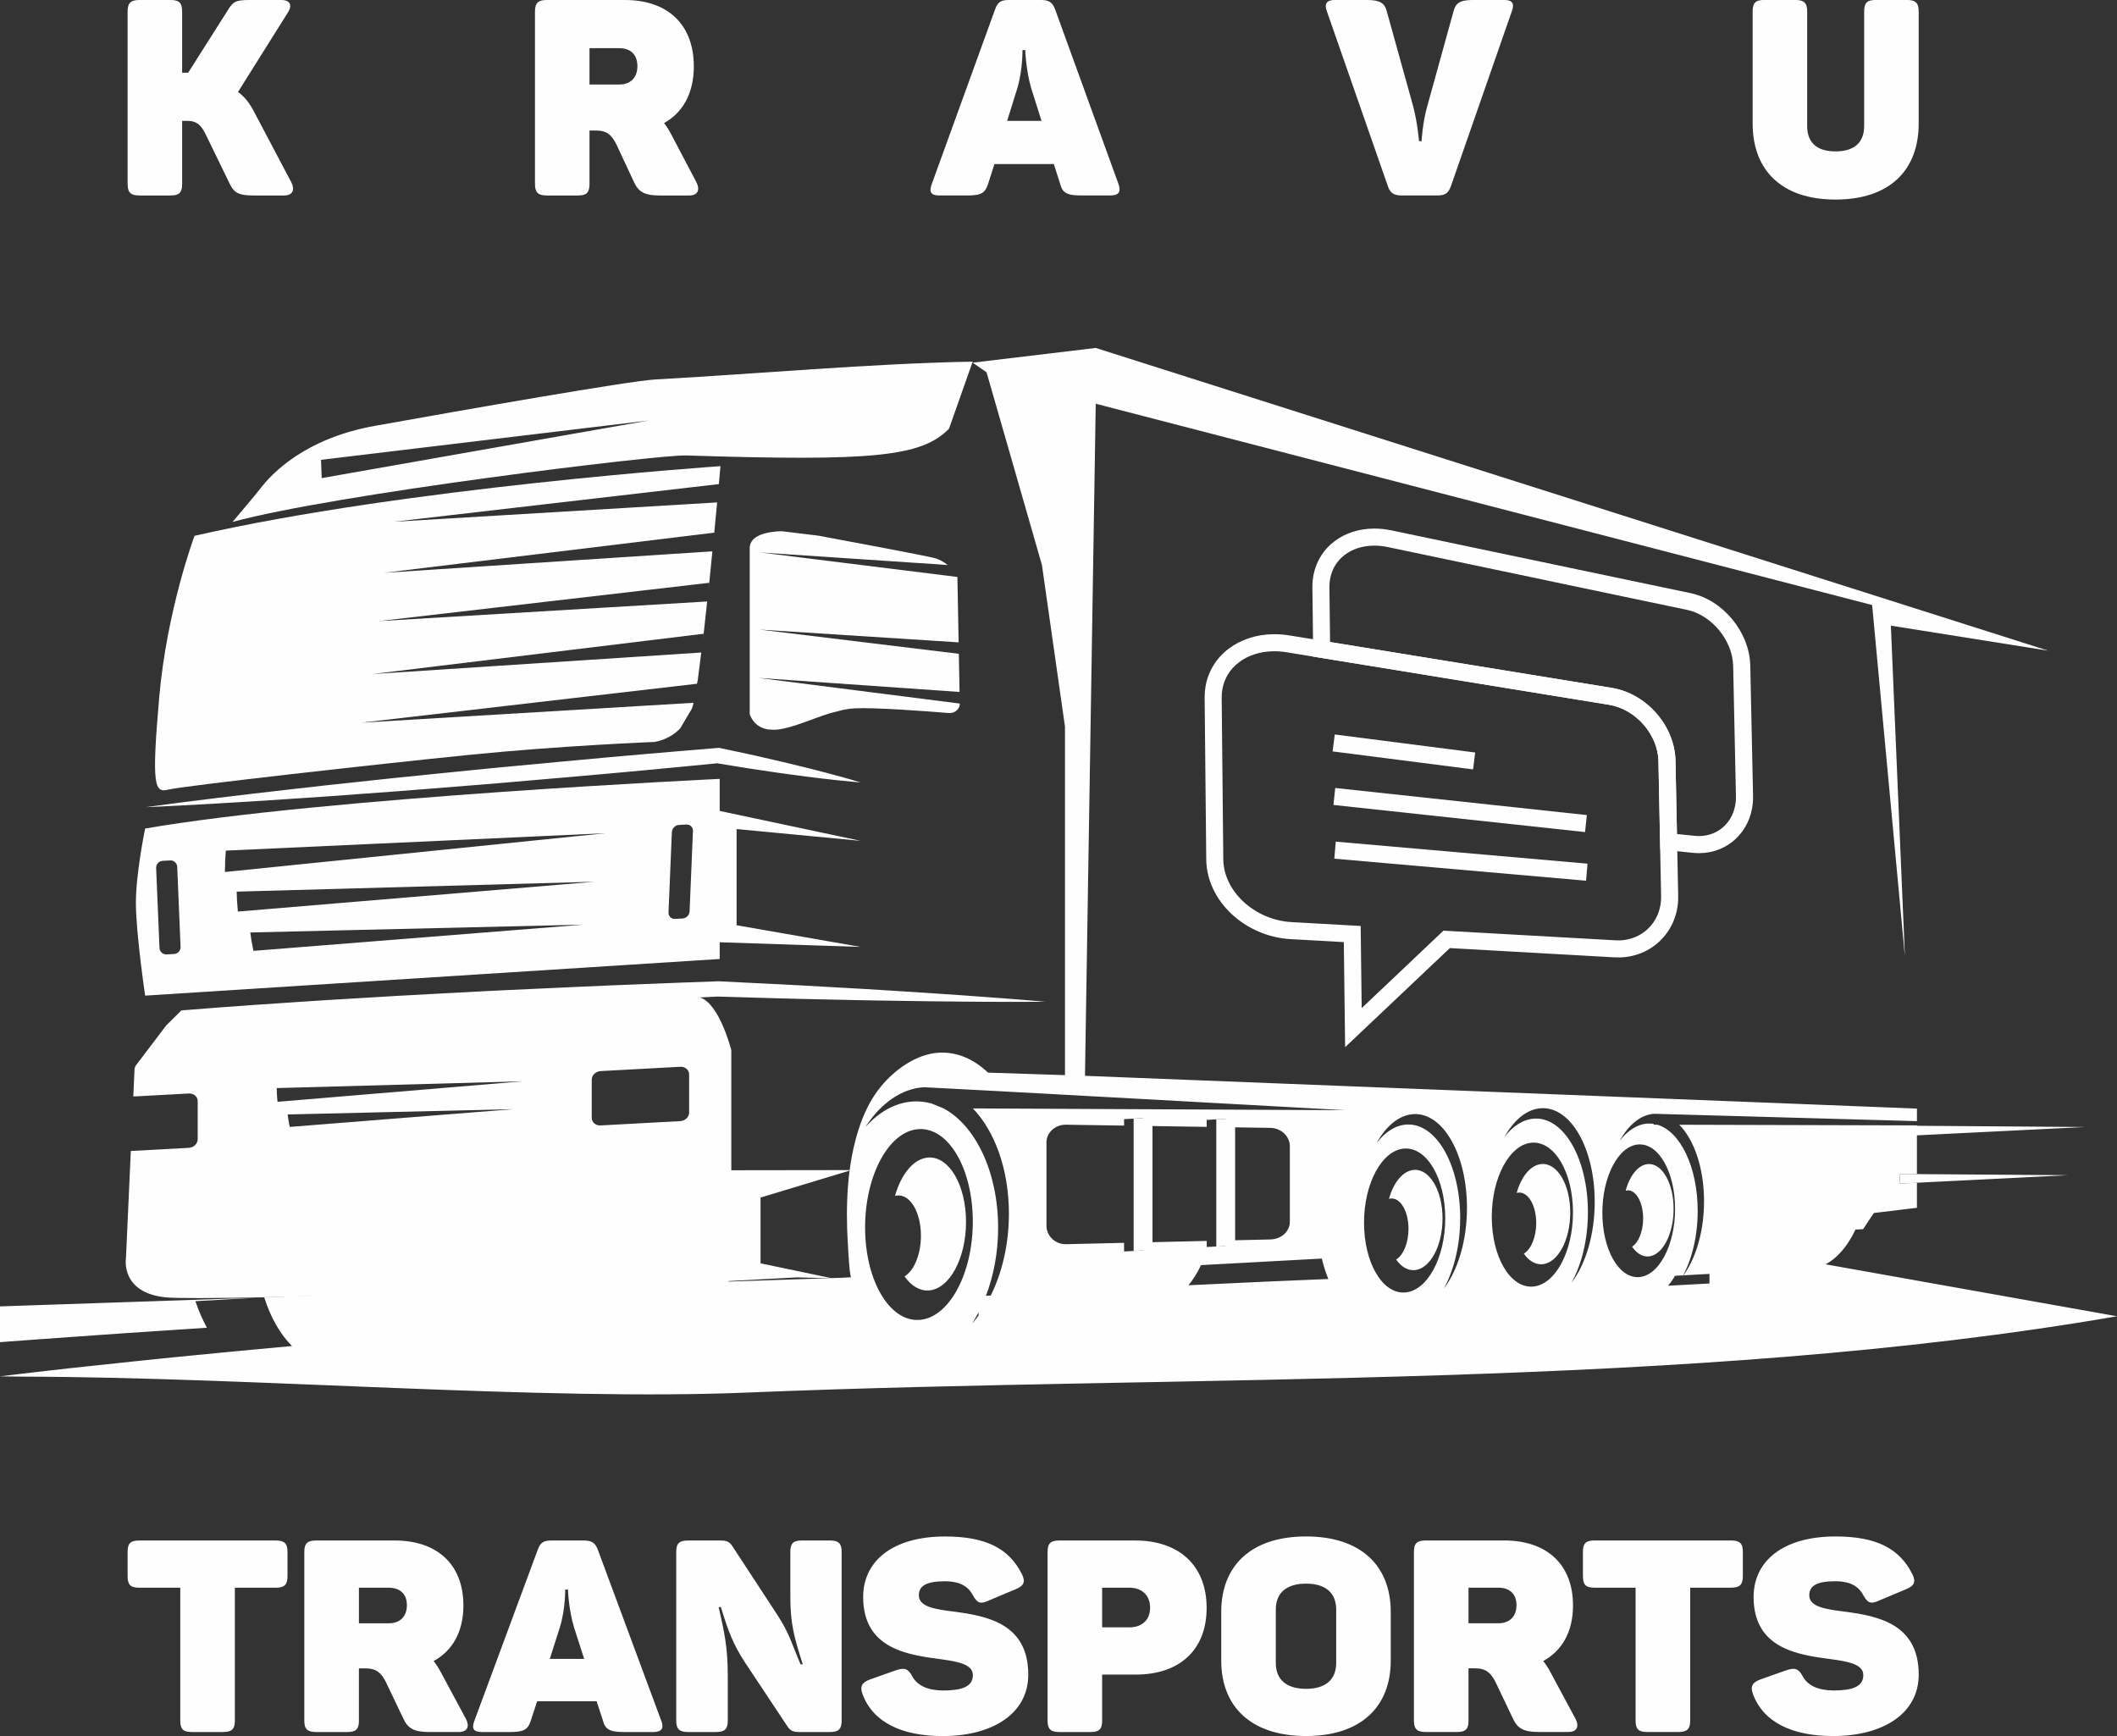 <?xml version="1.0" encoding="UTF-8"?> <!-- Creator: CorelDRAW 2019 (64-Bit) --> <svg xmlns="http://www.w3.org/2000/svg" xmlns:xlink="http://www.w3.org/1999/xlink" xmlns:xodm="http://www.corel.com/coreldraw/odm/2003" xml:space="preserve" width="91.462mm" height="75.001mm" style="shape-rendering:geometricPrecision; text-rendering:geometricPrecision; image-rendering:optimizeQuality; fill-rule:evenodd; clip-rule:evenodd" viewBox="0 0 920.61 754.93"><rect x="0" y="0" width="920.61" height="754.93" fill="#333333" stroke="none"/> <defs> <style type="text/css"> <![CDATA[ .fil1 {fill:#FEFEFE} .fil0 {fill:#FEFEFE;fill-rule:nonzero} ]]> </style> </defs> <g id="Слой_x0020_1">  <path class="fil0" d="M126.61 79.14l-15.81 -29.93c-2.04,-4.07 -4.31,-7.06 -7.3,-9.22l21.79 -34.72c1.92,-3.11 0.72,-5.27 -2.87,-5.27l-13.77 0c-6.23,0 -7.3,0.72 -9.58,4.43l-17.24 27.18 -2.63 0 0 -26.58c0,-3.71 -1.2,-5.03 -5.03,-5.03l-13.53 0c-3.83,0 -5.15,1.32 -5.15,5.03l0 74.95c0,3.71 1.32,5.03 5.15,5.03l13.53 0c3.83,0 5.03,-1.32 5.03,-5.03l0 -27.42 2.16 0c4.55,0 6.23,2.16 8.14,5.99l10.42 21.43c2.04,4.19 4.31,5.03 10.66,5.03l12.93 0c3.95,0 4.79,-2.63 3.11,-5.87zm145.3 -79.14l-34.12 0c-3.83,0 -5.15,1.32 -5.15,5.03l0 74.95c0,3.71 1.32,5.03 5.15,5.03l13.53 0c3.83,0 5.03,-1.32 5.03,-5.03l0 -23.23 2.75 0c4.91,0 6.94,2.04 8.98,6.11l7.66 16.4c1.92,4.19 4.67,5.75 11.01,5.75l12.93 0c3.95,0 4.79,-2.63 3.11,-5.87l-10.78 -20.47c-0.96,-1.92 -2.04,-3.59 -3.23,-5.15 8.14,-4.55 12.93,-12.93 12.93,-24.66 0,-18.56 -11.73,-28.85 -29.81,-28.85zm5.27 28.73c0,4.91 -2.87,8.02 -7.9,8.02l-12.93 0 0 -15.8 12.93 0c5.15,0 7.9,2.99 7.9,7.78zm209.24 51.36l-27.64 -76.15c-1.2,-3.11 -2.75,-3.95 -6.23,-3.95l-13.63 0c-3.47,0 -5.03,0.72 -6.23,4.19l-27.52 75.91c-1.2,3.23 -0.48,4.91 3.21,4.91l12.57 0c5.99,0 7.54,-1.32 8.74,-5.03l2.75 -8.62 25.84 0 2.75 8.62c0.96,3.71 2.75,5.03 8.98,5.03l12.91 0c3.59,0 4.67,-1.68 3.47,-4.91zm-37.93 -41.55l4.43 14.01 -14.95 0 4.41 -14.13c2.39,-8.02 2.27,-16.64 2.27,-16.64l1.2 0c0,0 0.24,8.62 2.63,16.76zm205.7 -38.55l-13.51 0c-5.87,0 -7.66,1.32 -8.62,5.03l-11.37 41.07c-2.04,7.06 -2.51,15.32 -2.51,15.32l-1.08 0c0,0 -0.72,-8.38 -2.63,-15.44l-11.38 -40.95c-0.96,-3.71 -2.87,-5.03 -8.96,-5.03l-13.65 0c-3.59,0 -4.67,1.68 -3.47,4.91l26.56 76.15c1.08,3.11 2.75,3.95 6.23,3.95l14.97 0c3.47,0 5.03,-0.72 6.23,-4.19l26.44 -75.91c1.2,-3.23 0.36,-4.91 -3.23,-4.91zm131.69 54.83l0 -49.81c0,-3.71 -1.32,-5.03 -5.15,-5.03l-13.53 0c-3.83,0 -5.03,1.32 -5.03,5.03l0 48.73c0,20.11 12.45,33.04 36.04,33.04 23.71,0 36.16,-12.93 36.16,-33.04l0 -48.73c0,-3.71 -1.32,-5.03 -5.15,-5.03l-13.53 0c-3.83,0 -5.03,1.32 -5.03,5.03l0 49.81c0,7.06 -4.19,11.01 -12.45,11.01 -8.26,0 -12.33,-3.95 -12.33,-11.01z"></path> <path class="fil0" d="M119.87 669.89l-59.34 0c-3.84,0 -5.04,1.29 -5.04,4.93l0 10.56c0,3.75 1.2,5.04 5.04,5.04l17.86 0 0 57.83c0,3.64 1.2,4.93 5.04,4.93l13.55 0c3.84,0 5.15,-1.29 5.15,-4.93l0 -57.83 17.74 0c3.84,0 5.15,-1.29 5.15,-5.04l0 -10.56c0,-3.64 -1.32,-4.93 -5.15,-4.93zm51.79 0l-34.17 0c-3.84,0 -5.16,1.29 -5.16,4.93l0 73.43c0,3.64 1.32,4.93 5.16,4.93l13.55 0c3.84,0 5.03,-1.29 5.03,-4.93l0 -22.76 2.76 0c4.91,0 6.95,1.99 8.99,5.98l7.67 16.07c1.92,4.11 4.68,5.63 11.03,5.63l12.95 0c3.95,0 4.79,-2.58 3.12,-5.75l-10.79 -20.06c-0.96,-1.88 -2.04,-3.52 -3.24,-5.04 8.15,-4.46 12.95,-12.67 12.95,-24.16 0,-18.18 -11.75,-28.27 -29.85,-28.27zm5.28 28.15c0,4.81 -2.88,7.86 -7.91,7.86l-12.95 0 0 -15.48 12.95 0c5.15,0 7.91,2.93 7.91,7.62zm110.65 50.32l-27.67 -74.6c-1.2,-3.05 -2.76,-3.87 -6.23,-3.87l-13.65 0c-3.48,0 -5.04,0.7 -6.23,4.11l-27.55 74.37c-1.2,3.17 -0.48,4.81 3.22,4.81l12.59 0c6,0 7.55,-1.29 8.75,-4.93l2.76 -8.44 25.87 0 2.76 8.44c0.96,3.64 2.76,4.93 8.99,4.93l12.93 0c3.6,0 4.68,-1.64 3.48,-4.81zm-37.98 -40.7l4.43 13.72 -14.96 0 4.42 -13.84c2.4,-7.86 2.28,-16.31 2.28,-16.31l1.2 0c0,0 0.24,8.45 2.64,16.42zm111.35 -37.77l-12.23 0c-3.84,0 -5.04,1.29 -5.04,4.93l0 19.24c0,11.96 1.56,17.6 5.4,29.68l-0.96 0c-3.84,-8.92 -4.79,-13.37 -10.07,-21.47l-19.66 -30.03c-1.08,-1.64 -2.28,-2.35 -5.03,-2.35l-14.15 0c-3.84,0 -5.15,1.29 -5.15,4.93l0 73.43c0,3.64 1.32,4.93 5.15,4.93l12.11 0c3.84,0 5.15,-1.29 5.15,-4.93l0 -19.12c0,-13.02 -1.44,-19 -3.95,-30.26l0.96 0c3.24,10.56 5.27,16.07 10.55,24.16l18.46 27.8c1.08,1.64 2.4,2.35 4.91,2.35l13.55 0c3.72,0 5.04,-1.29 5.04,-4.93l0 -73.43c0,-3.64 -1.32,-4.93 -5.04,-4.93zm14.39 24.52c0,22.76 19.66,25.22 33.69,27.1 7.91,1.06 14.03,2.35 14.03,6.92 0,5.04 -4.8,6.69 -12.83,6.69 -6.71,0 -11.39,-2.11 -13.55,-6.22 -1.8,-3.4 -3.48,-3.75 -7.07,-2.58l-11.27 3.99c-3.48,1.29 -4.55,2.93 -3.24,6.45 4.55,12.2 17.02,18.18 34.89,18.18 21.22,0 37.16,-9.5 37.16,-26.74 0,-22.17 -17.98,-25.45 -31.89,-27.33 -8.63,-1.05 -15.7,-2.11 -15.7,-7.15 0,-4.11 3.24,-6.1 11.39,-6.1 5.51,0 9.83,1.64 12.11,6.1 1.92,3.4 3.24,3.87 6.47,2.46l11.99 -5.04c3.6,-1.41 4.56,-3.17 2.88,-6.57 -5.63,-11.26 -15.7,-16.42 -33.45,-16.42 -22.9,0 -35.6,10.79 -35.6,26.28zm118.44 -24.52l-33.09 0c-3.84,0 -5.15,1.29 -5.15,4.93l0 73.43c0,3.64 1.32,4.93 5.15,4.93l13.55 0c3.84,0 5.03,-1.29 5.03,-4.93l0 -20.06 14.75 0c18.58,0 30.69,-10.44 30.69,-28.97 0,-18.65 -12.23,-29.32 -30.93,-29.32zm-2.64 37.77l-11.87 0 0 -17.24 11.87 0c5.63,0 8.99,3.52 8.99,8.68 0,5.16 -3.36,8.56 -8.99,8.56zm39.92 -6.69l0 21.11c0,20.29 13.19,32.84 36.92,32.84 23.62,0 36.8,-12.55 36.8,-32.84l0 -21.11c0,-20.29 -13.19,-32.84 -36.8,-32.84 -23.74,0 -36.92,12.55 -36.92,32.84zm49.99 -1.06l0 23.23c0,7.39 -4.8,11.26 -13.07,11.26 -8.39,0 -13.19,-3.87 -13.19,-11.26l0 -23.23c0,-7.39 4.8,-11.26 13.19,-11.26 8.27,0 13.07,3.87 13.07,11.26zm73.13 -30.03l-34.17 0c-3.84,0 -5.15,1.29 -5.15,4.93l0 73.43c0,3.64 1.32,4.93 5.15,4.93l13.55 0c3.84,0 5.03,-1.29 5.03,-4.93l0 -22.76 2.76 0c4.91,0 6.95,1.99 8.99,5.98l7.67 16.07c1.92,4.11 4.68,5.63 11.03,5.63l12.95 0c3.95,0 4.79,-2.58 3.12,-5.75l-10.79 -20.06c-0.96,-1.88 -2.04,-3.52 -3.24,-5.04 8.15,-4.46 12.95,-12.67 12.95,-24.16 0,-18.18 -11.75,-28.27 -29.85,-28.27zm5.28 28.15c0,4.81 -2.88,7.86 -7.91,7.86l-12.95 0 0 -15.48 12.95 0c5.15,0 7.91,2.93 7.91,7.62zm93.27 -28.15l-59.34 0c-3.84,0 -5.04,1.29 -5.04,4.93l0 10.56c0,3.75 1.2,5.04 5.04,5.04l17.86 0 0 57.83c0,3.64 1.2,4.93 5.04,4.93l13.55 0c3.84,0 5.16,-1.29 5.16,-4.93l0 -57.83 17.74 0c3.84,0 5.15,-1.29 5.15,-5.04l0 -10.56c0,-3.64 -1.32,-4.93 -5.15,-4.93zm9.83 24.52c0,22.76 19.66,25.22 33.69,27.1 7.91,1.06 14.03,2.35 14.03,6.92 0,5.04 -4.8,6.69 -12.83,6.69 -6.71,0 -11.39,-2.11 -13.55,-6.22 -1.8,-3.4 -3.48,-3.75 -7.07,-2.58l-11.27 3.99c-3.48,1.29 -4.55,2.93 -3.24,6.45 4.55,12.2 17.02,18.18 34.89,18.18 21.22,0 37.16,-9.5 37.16,-26.74 0,-22.17 -17.98,-25.45 -31.89,-27.33 -8.63,-1.05 -15.7,-2.11 -15.7,-7.15 0,-4.11 3.24,-6.1 11.39,-6.1 5.51,0 9.83,1.64 12.11,6.1 1.92,3.4 3.24,3.87 6.47,2.46l11.99 -5.04c3.6,-1.41 4.56,-3.17 2.88,-6.57 -5.63,-11.26 -15.7,-16.42 -33.45,-16.42 -22.9,0 -35.6,10.79 -35.6,26.28z"></path> <path class="fil0" d="M94.37 347l15.54 -1.86 15.54 -1.79 15.54 -1.76 15.55 -1.67 15.55 -1.67 15.55 -1.58 15.55 -1.56c5.19,-0.51 10.37,-1.06 15.55,-1.53l31.11 -2.91c10.37,-1 20.75,-1.88 31.12,-2.8l15.56 -1.33 15.57 -1.29 0.59 -0.05 0.46 0.1 7.7 1.64c2.56,0.56 5.14,1.07 7.69,1.67l7.67 1.76c2.56,0.59 5.12,1.16 7.66,1.8l7.64 1.87c2.55,0.62 5.08,1.31 7.61,1.96 2.54,0.65 5.06,1.35 7.58,2.05 2.53,0.69 5.04,1.43 7.55,2.19 -2.66,-0.21 -5.32,-0.45 -7.96,-0.73 -2.65,-0.27 -5.29,-0.54 -7.92,-0.87 -2.63,-0.32 -5.27,-0.6 -7.89,-0.96l-7.87 -1.05c-2.62,-0.33 -5.23,-0.74 -7.85,-1.12l-7.84 -1.16c-2.62,-0.38 -5.21,-0.84 -7.81,-1.25l-7.23 -1.18 -15.08 1.47 -15.56 1.48c-10.37,0.95 -20.74,1.93 -31.12,2.81l-31.12 2.7c-5.18,0.47 -10.38,0.85 -15.56,1.27l-15.56 1.25 -15.57 1.22 -15.57 1.14 -15.57 1.14 -15.58 1.04 -15.57 1.02 -15.58 0.94 -15.58 0.86 -15.59 0.75 15.53 -2.06 15.54 -1.94z"></path> <path class="fil0" d="M417.38 305.98c0.05,2.35 -2.21,4.3 -4.73,4.09 -9.92,-0.81 -32.41,-2.51 -41.16,-2.03 -1.58,0.09 -3.16,0.31 -4.76,0.63l-5.8 1.49c-8,2.47 -15.92,6.29 -22.87,7.1 -0.51,0.06 -0.98,0.08 -1.45,0.09l-2.7 -0.17c-6.44,-1.08 -7.89,-6.67 -7.89,-6.67l0 -72.13c0,-5.79 7.87,-7.17 13.75,-7.4l16.07 1.95c15.88,2.96 46.03,8.6 50.44,9.72 2.27,0.58 4.25,1.78 5.85,3.05l-81.39 -5.45 85.6 10.65 0.11 5.85 0.09 4.96 0.13 6.84 0.09 4.95 0.11 5.83 -86.56 -5.55 86.65 10.53 0.11 5.8 0.1 5.02 0.11 5.77 -87.52 -6.11 87.62 11.16 0 0.03z"></path> <path class="fil0" d="M312.61 210.51l-141.48 16.39 140.73 -8.42c-2.13,22.64 -1.19,12.38 -1.27,13.15l-143.64 17.46 142.84 -9.35c-2.97,30.12 -1.09,10.71 -1.4,13.7l-143.66 16.65 142.79 -8.54c-3.22,29.73 -1.18,10.63 -1.58,14.05l-144.11 17.52 143.12 -9.37c-2.38,19.4 -1.2,9.28 -1.85,13.58l-146.06 16.93 144.56 -8.65c-0.11,0.49 -0.22,0.94 -0.33,1.32 -0.13,0.46 -0.29,0.86 -0.43,1.29l-5.07 8.56c-5.09,5.21 -11.22,5.86 -11.22,5.86 0,0 -40.13,1.56 -80.25,5.59 -40.12,4.03 -125.06,13.57 -131.08,15.13 -6.02,1.56 -7.36,-1.45 -4.01,-39.85 3.34,-38.4 15.38,-70.5 15.38,-70.5 91.62,-21 228.72,-30.3 228.72,-30.3 0,0 -0.26,2.93 -0.71,7.8z"></path> <path class="fil0" d="M668.05 531.82c0,-7.53 -3.4,-13.45 -7.59,-13.22 -0.31,0.02 -0.61,0.07 -0.91,0.15 2.03,-7.22 6.18,-12.32 10.99,-12.58 6.8,-0.37 12.31,9.09 12.31,21.13 0,12.04 -5.51,22.1 -12.31,22.47 -2.99,0.16 -5.73,-1.58 -7.86,-4.61 3.11,-1.87 5.38,-7.19 5.38,-13.34z"></path> <path class="fil0" d="M716.78 546.38c-2.68,0.15 -5.13,-1.47 -7.04,-4.26 2.78,-1.72 4.81,-6.62 4.81,-12.29 0,-6.94 -3.04,-12.4 -6.79,-12.2 -0.27,0.02 -0.54,0.07 -0.81,0.14 1.81,-6.65 5.53,-11.35 9.83,-11.58 6.08,-0.33 11.01,8.4 11.01,19.5 0,11.1 -4.93,20.36 -11.01,20.69z"></path> <path class="fil0" d="M403.78 503.35c9.01,-0.49 16.31,12.06 16.31,28.02 0,15.96 -7.3,29.3 -16.31,29.79 -3.97,0.22 -7.6,-2.1 -10.43,-6.11 4.13,-2.48 7.13,-9.53 7.13,-17.68 0,-9.99 -4.5,-17.83 -10.06,-17.53 -0.41,0.02 -0.81,0.09 -1.21,0.2 2.69,-9.57 8.2,-16.34 14.57,-16.68z"></path> <path class="fil0" d="M612.51 534.38c0,-7.53 -3.4,-13.45 -7.59,-13.22 -0.31,0.02 -0.61,0.07 -0.91,0.15 2.03,-7.22 6.18,-12.32 10.99,-12.58 6.8,-0.37 12.31,9.09 12.31,21.13 0,12.04 -5.51,22.1 -12.31,22.47 -2.99,0.16 -5.73,-1.58 -7.87,-4.61 3.11,-1.87 5.38,-7.19 5.38,-13.34z"></path> <rect class="fil1" transform="matrix(-0.738 0.04 -0 0.681 537.114 486.318)" width="11.1" height="81.23"></rect> <rect class="fil1" transform="matrix(-0.738 0.04 -0 0.708 501.174 486.004)" width="11.1" height="81.23"></rect> <polygon class="fil1" points="826.18,514.67 826.18,510.51 899.25,511.04 "></polygon> <path class="fil1" d="M312.97 338.7c0,0 -172.16,8.11 -249.86,21.6 0,0 -4.02,19.36 -4.02,32.33 0,12.97 4.02,40.32 4.02,40.32l249.86 -15.93 0 -7.27 61.3 2.02 -53.95 -9.42 0 -41.83 53.95 5.13 -61.3 -13.01 0 -13.94zm-214.77 31.19l165.34 -7.58 -165.73 16.88c0,-3.31 0.14,-6.44 0.39,-9.31zm192.51 26.9l1.46 -34.94c0.07,-1.63 1.45,-3.04 3.07,-3.12l3.28 -0.18c1.62,-0.09 2.89,1.17 2.82,2.8l-1.46 34.94c-0.07,1.63 -1.45,3.04 -3.07,3.12l-3.28 0.18c-1.62,0.09 -2.89,-1.17 -2.82,-2.8zm-220 -22.45l3.28 -0.18c1.62,-0.09 3,1.17 3.07,2.79l1.46 34.79c0.07,1.62 -1.2,3.02 -2.82,3.11l-3.28 0.18c-1.62,0.09 -3,-1.17 -3.07,-2.79l-1.46 -34.79c-0.07,-1.62 1.2,-3.02 2.82,-3.11zm32.21 13.39l155.71 -4.31 -155.19 12.98c-0.31,-3 -0.48,-5.91 -0.52,-8.68zm5.92 17.76l144.79 -3.4 -143.43 11.4c-0.6,-2.72 -1.04,-5.39 -1.36,-8z"></path> <path class="fil1" d="M298.25 198.05c81.71,2.63 102.58,0.55 114.45,-11.65l10.29 -29.14c-44.45,0.81 -94.8,5.4 -137.91,7.74 -11.37,0.62 -82.63,13.12 -122.09,20.19 -30.26,5.43 -44.79,20.64 -49.91,27.43 -1.56,2.06 -11.95,14.34 -11.95,14.34 44.14,-12.05 185.08,-29.28 197.12,-28.9zm-16.31 -15.16l-142.05 25.02 -0.29 -7.95 142.34 -17.08z"></path> <path class="fil1" d="M114.89 564.12c2.75,8.77 6.95,16.09 12.09,21.2 -15.76,1.44 -30.41,2.83 -43.72,4.14 -17.18,1.67 -32.16,3.31 -44.5,4.62 -12.34,1.27 -22.03,2.48 -28.64,3.21 -6.61,0.8 -10.13,1.22 -10.13,1.22 0,0 3.52,0.05 10.13,0.13 99.96,0.2 226.17,10.68 315.61,6.89 194.08,-7.95 409.27,-0.99 594.87,-33.15l-126.75 -22.6c5.15,-2.63 9.67,-7.98 13.04,-15.1l3.31 -0.18 4.68 -7.03 18.73 -2.25 0 -10.92 -7.43 0.37 0 -4.17 7.43 0.05 0 -16.84 73.07 -3.63 -73.07 -0.53 0 -0.17 -103.37 -0.28c6.45,6.44 10.79,18.8 10.79,33.26 0,13.41 -3.73,25.45 -9.42,32.82 4.1,-7.35 6.66,-17.5 6.66,-28.6 0,-19.11 -7.57,-34.59 -17.58,-37.51l-1.54 -0 0.03 -0.33c-0.85,-0.14 -1.72,-0.21 -2.59,-0.17 -4.55,0.25 -8.78,3.02 -12.27,7.54 3.9,-6.99 9.19,-11.45 15.03,-11.77 0.06,-0 0.13,0.01 0.19,-0l114.08 3.19 0 -5.46 -24.37 -0.96 -42 -1.66 -16.61 -0.65 -47.03 -1.85 -231.79 -9.13c1.57,-97.92 3.09,-193.03 4.68,-292.26l337.64 87.54 14.25 152.9 -6.11 -143.94 68.43 10.89 -414.21 -131.65 -53.5 6.4 6.02 4.19 24.08 83.77 10.03 70.35 0 151.51 -33.47 -1.09c-6.18,-5.89 -13.48,-9.09 -21.31,-8.67 -9.89,0.54 -19.28,7.45 -25.23,14.66 -4.72,5.7 -7.77,12.41 -9.9,19.17 -1.57,4.99 -2.68,10.08 -3.45,15.2l-0.32 2.24c-1.11,8.55 -1.31,17.18 -1.05,25.64 0.04,1.2 0.88,20.79 1.76,20.74l-4.16 0.23zm-4.16 0.23l-0.48 0.03 -0.48 0.03 -0.49 0.03 -0.5 0.03 -0.5 0.03 -0.51 0.03 -0.52 0.03 -0.52 0.03 -0.52 0.03 -0.53 0.03 -0.53 0.03 -0.53 0.03 -0.54 0.03 -0.54 0.03 -0.54 0.03 -0.54 0.03 -0.54 0.03 -0.54 0.03 -0.54 0.03 -0.54 0.03 -0.54 0.03 -0.54 0.03 -0.53 0.03 -0.53 0.03 -0.53 0.03 -0.52 0.03 -0.52 0.03 -0.51 0.03 -0.51 0.03 -0.5 0.03 -0.5 0.03 -0.49 0.03 -0.48 0.03 -0.47 0.03 -0.47 0.03 -0.46 0.03 -0.45 0.02 -0.44 0.02 -0.43 0.02 -0.42 0.02 -0.4 0.02 -0.39 0.02 -0.38 0.02 -0.37 0.02 -0.36 0.02 -0.34 0.02 -0.33 0.02 -0.31 0.02 -0.3 0.02 -0.28 0.02 -0.26 0.01 -0.25 0.01 -0.23 0.01 -0.21 0.01 -0.2 0.01 -0.18 0.01 -0.16 0.01 -0.14 0.01 -0.12 0.01 -0.1 0.01 -0.08 0.01 -0.06 0 -0.03 0 -0.01 0c1.4,4.17 3.09,8.03 5.01,11.54 -5.13,0.34 -10.26,0.68 -15.36,1.02 -13.6,0.9 -27.04,1.79 -40.25,2.76 -26.44,1.85 -51.99,3.81 -76.22,5.73 -3.95,0.31 -7.85,0.63 -11.73,0.94 3.74,-4.76 6.9,-10.68 9.23,-17.42l-91.88 2.29zm288.89 9.63c-12.93,0.7 -23.42,-17.31 -23.42,-40.22 0,-22.92 10.49,-42.07 23.42,-42.77 12.93,-0.7 23.42,17.31 23.42,40.22 0,22.92 -10.49,42.06 -23.42,42.77zm23.1 1.58c1,-1.55 1.93,-3.2 2.83,-4.9l0 1.4c-0.91,1.23 -1.84,2.41 -2.83,3.5zm-46.4 -85.47c6.62,-10.21 15.63,-16.76 25.55,-17.3 1.34,-0.07 183.09,9.98 183.09,9.98l-161.9 -0.77c9.48,9.79 15.68,26.47 15.68,45.74 0,13.29 -2.95,25.67 -7.9,35.63 -0.7,0.04 -1.4,0.08 -2.09,0.12 3.34,-8.74 5.3,-18.84 5.3,-29.57 0,-24.36 -9.91,-44.6 -23.83,-51.98l-5 -2.03c-2.59,-0.75 -5.27,-1.08 -8.03,-0.93 -7.74,0.42 -14.92,4.5 -20.85,11.12zm112.5 -3.42l8.19 -0.44 0 3.37 27.75 0.43 0 -3.04 8.19 -0.44 0 3.61 19.49 0.3c4.66,0.07 8.47,3.66 8.47,7.98l0 32.82c0,4.32 -3.8,7.62 -8.47,7.72l-19.49 0.45 0 2.39 -8.19 0.44 0 -2.64 -27.75 0.64 0 3.51 -8.19 0.44 0 -3.76 -25.28 0.59c-4.67,0.11 -8.47,-3.66 -8.47,-7.98l0 -36.25c0,-4.32 3.81,-7.8 8.47,-7.73l25.28 0.39 0 -2.8zm104.35 45.04c0,-17.29 7.91,-31.73 17.66,-32.26 9.76,-0.53 17.66,13.05 17.66,30.34 0,17.29 -7.91,31.73 -17.66,32.26 -9.76,0.53 -17.66,-13.05 -17.66,-30.34zm41.82 -1.98c0,-23.19 -10.4,-41.42 -23.24,-40.72 -4.88,0.26 -9.4,3.23 -13.14,8.08 4.18,-7.49 9.85,-12.27 16.1,-12.61 12.83,-0.7 23.23,17.53 23.23,40.72 0,14.37 -4,27.27 -10.09,35.17 4.39,-7.88 7.13,-18.75 7.13,-30.64zm13.73 -0.58c0,-17.29 7.91,-31.73 17.66,-32.26 9.76,-0.53 17.66,13.05 17.66,30.34 0,17.29 -7.91,31.73 -17.66,32.26 -9.76,0.53 -17.66,-13.05 -17.66,-30.34zm5.44 -34.63c4.18,-7.49 9.85,-12.27 16.1,-12.61 12.83,-0.7 23.23,17.53 23.23,40.72 0,14.37 -4,27.27 -10.09,35.16 4.39,-7.88 7.13,-18.75 7.13,-30.64 0,-23.19 -10.4,-41.42 -23.24,-40.72 -4.88,0.26 -9.4,3.23 -13.14,8.08zm42.65 32.84c0,-15.93 7.08,-29.23 15.81,-29.7 8.73,-0.47 15.81,12.05 15.81,27.99 0,15.93 -7.08,29.23 -15.81,29.71 -8.73,0.48 -15.81,-12.06 -15.81,-27.99zm28.56 31.75c1.09,-1.29 2.12,-2.74 3.07,-4.34l14.95 -0.81 0 4.17 -18.03 0.98zm-203.09 -8.97l52.55 -2.85c0.74,3.18 1.7,6.15 2.82,8.89 -1.76,0.07 -3.5,0.14 -5.27,0.22 -6.8,0.28 -13.65,0.57 -20.52,0.86 -6.88,0.32 -13.79,0.65 -20.73,0.97 -4.75,0.21 -9.53,0.44 -14.3,0.67 2.03,-2.47 3.87,-5.41 5.45,-8.75z"></path> <path class="fil1" d="M223.26 482.32l-97.26 7.73c-0.41,-1.84 -0.71,-3.66 -0.92,-5.42l98.19 -2.31zm4.16 -12.12l-106.74 8.93c-0.22,-2.07 -0.33,-4.06 -0.36,-5.97l107.1 -2.96zm22.64 -41.01l-31.12 1.43c-5.19,0.22 -10.37,0.53 -15.56,0.8l-15.56 0.82 -15.56 0.85 -15.56 0.93 -15.56 0.93 -15.56 1.03 -15.56 1.05 -15.56 1.13 -15.57 1.21 -6.65 6.59 -13.02 17.16c-0.45,0.59 -0.7,1.28 -0.73,1.98l-0.53 11.72 24.16 -1.31c2.12,-0.11 3.84,1.38 3.84,3.33l0 16.55c0,1.96 -1.72,3.63 -3.84,3.75l-25.24 1.37 -2.11 46.54c0,0 -2.62,15.2 17.47,17.12 4.73,0.45 20.82,0.37 42.67,-0.03l91.88 -2.29c48.24,-1.4 93.94,-2.93 107.31,-3.38 1.19,-0.04 2.25,-0.59 2.97,-1.4l29.47 -1.6 15.32 0.41 -31.13 -6.51 0 -28.61 38.74 -11.72 0.03 -0.22 -51.48 0.07 0 -52.2c0,0 -5.12,-20.33 -13.65,-22.95 2.57,-0.13 5.15,-0.24 7.73,-0.38l17.63 0.51c5.94,0.16 11.88,0.37 17.83,0.49l17.84 0.39c5.95,0.13 11.89,0.28 17.84,0.35l17.85 0.27 17.86 0.19c5.95,0.07 11.91,0.08 17.87,0.1 5.95,0.04 11.92,-0.03 17.88,-0.05 -5.91,-0.48 -11.81,-1.01 -17.72,-1.44 -5.91,-0.45 -11.82,-0.9 -17.74,-1.3l-17.75 -1.21 -17.75 -1.12c-5.92,-0.39 -11.84,-0.7 -17.77,-1.04l-17.77 -1c-5.92,-0.34 -11.86,-0.6 -17.78,-0.9l-17.78 -0.88 -0.11 -0.01 -0.21 0.01c-10.37,0.31 -20.74,0.79 -31.11,1.17 -10.37,0.42 -20.74,0.78 -31.12,1.3zm7.26 56.87l0 -16.54c0,-1.96 1.72,-3.63 3.84,-3.75l34.68 -1.88c2.12,-0.11 3.84,1.38 3.84,3.33l0 16.55c0,1.96 -1.72,3.63 -3.84,3.75l-34.68 1.88c-2.12,0.11 -3.84,-1.37 -3.84,-3.33z"></path> <path class="fil0" d="M560.6 276.3l140.32 22.83c7.56,1.23 14.4,5.37 19.38,11.05 5.01,5.71 8.17,13.03 8.32,20.59 0.4,19.6 0.78,39.2 1.17,58.8 0.02,0.77 0,1.49 -0.03,2.16 -0.39,6.87 -3.28,12.95 -7.81,17.35 -4.53,4.4 -10.7,7.12 -17.63,7.26 -0.75,0.02 -1.47,0 -2.15,-0.03l-71.67 -4.03 -45.55 43.09 -0.57 -45.69 -23.12 -1.29c-9.87,-0.55 -18.98,-4.68 -25.62,-10.88 -6.73,-6.27 -10.99,-14.7 -11.08,-23.75l-0.7 -70.3c-0.02,-1.63 0.1,-3.2 0.35,-4.7l0 -0.01c1.11,-6.85 4.77,-12.59 10.09,-16.64 5.2,-3.95 11.98,-6.24 19.51,-6.32 2.22,-0.02 4.5,0.15 6.8,0.52zm59.69 17.23l-60.88 -9.9c-1.91,-0.31 -3.77,-0.45 -5.55,-0.43 -5.89,0.06 -11.14,1.81 -15.09,4.81 -3.82,2.9 -6.44,7.02 -7.24,11.92 -0.18,1.12 -0.27,2.28 -0.26,3.47l0.7 70.3c0.07,6.9 3.42,13.43 8.72,18.37 5.44,5.07 12.89,8.46 20.97,8.91l30.05 1.68 0.44 35.71 14.38 -13.6 21.17 -20.07 74.87 4.2c0.58,0.03 1.12,0.04 1.6,0.03 4.97,-0.1 9.37,-2.03 12.59,-5.16 3.23,-3.13 5.29,-7.49 5.57,-12.43 0.03,-0.57 0.04,-1.11 0.03,-1.61 -0.38,-19.6 -0.76,-39.2 -1.17,-58.8 -0.12,-5.75 -2.58,-11.39 -6.49,-15.85 -3.89,-4.44 -9.18,-7.66 -14.99,-8.6l-79.44 -12.93z"></path> <polygon class="fil0" points="580.44,319.39 641.52,327.23 640.59,334.58 579.51,326.75 "></polygon> <polygon class="fil0" points="580.65,342.66 690.06,354.44 689.28,361.83 579.87,350.04 "></polygon> <polygon class="fil0" points="580.88,365.99 690.36,375.57 689.72,382.98 580.25,373.4 "></polygon> <path class="fil0" d="M605.05 230.63l130.12 27.3c7.08,1.48 13.5,5.74 18.17,11.42 4.68,5.68 7.64,12.84 7.8,20.1l1.21 56.59c0.02,1.18 -0.02,2.33 -0.13,3.42 -0.63,6.11 -3.29,11.41 -7.31,15.23 -4.05,3.84 -9.45,6.17 -15.54,6.3 -1.06,0.02 -2.13,-0.02 -3.18,-0.13l-14.2 -1.47 -0.77 -38.47c-0.12,-5.75 -2.58,-11.39 -6.49,-15.85 -3.89,-4.44 -9.19,-7.66 -14.99,-8.6 -42.89,-6.98 -85.78,-13.94 -128.66,-20.94l-0.36 -30c-0.03,-2.05 0.17,-4.01 0.55,-5.85 1.26,-5.98 4.53,-10.92 9.16,-14.39 4.54,-3.4 10.37,-5.35 16.83,-5.43 2.53,-0.03 5.15,0.22 7.8,0.77zm67.53 21.75l-69.04 -14.48c-2.15,-0.45 -4.23,-0.65 -6.2,-0.63 -4.85,0.06 -9.17,1.48 -12.47,3.95 -3.2,2.4 -5.47,5.82 -6.34,9.96 -0.28,1.35 -0.42,2.78 -0.41,4.25l0.28 23.76 122.5 19.93c7.56,1.23 14.4,5.37 19.38,11.05 5.01,5.71 8.17,13.03 8.32,20.59l0.64 31.91 7.67 0.79c0.8,0.08 1.56,0.11 2.28,0.1 4.16,-0.09 7.83,-1.66 10.57,-4.26 2.77,-2.62 4.6,-6.31 5.04,-10.6 0.09,-0.84 0.12,-1.68 0.1,-2.52l-1.21 -56.59c-0.12,-5.54 -2.44,-11.08 -6.11,-15.53 -3.64,-4.42 -8.58,-7.73 -13.95,-8.86l-61.08 -12.81z"></path> </g> </svg> 